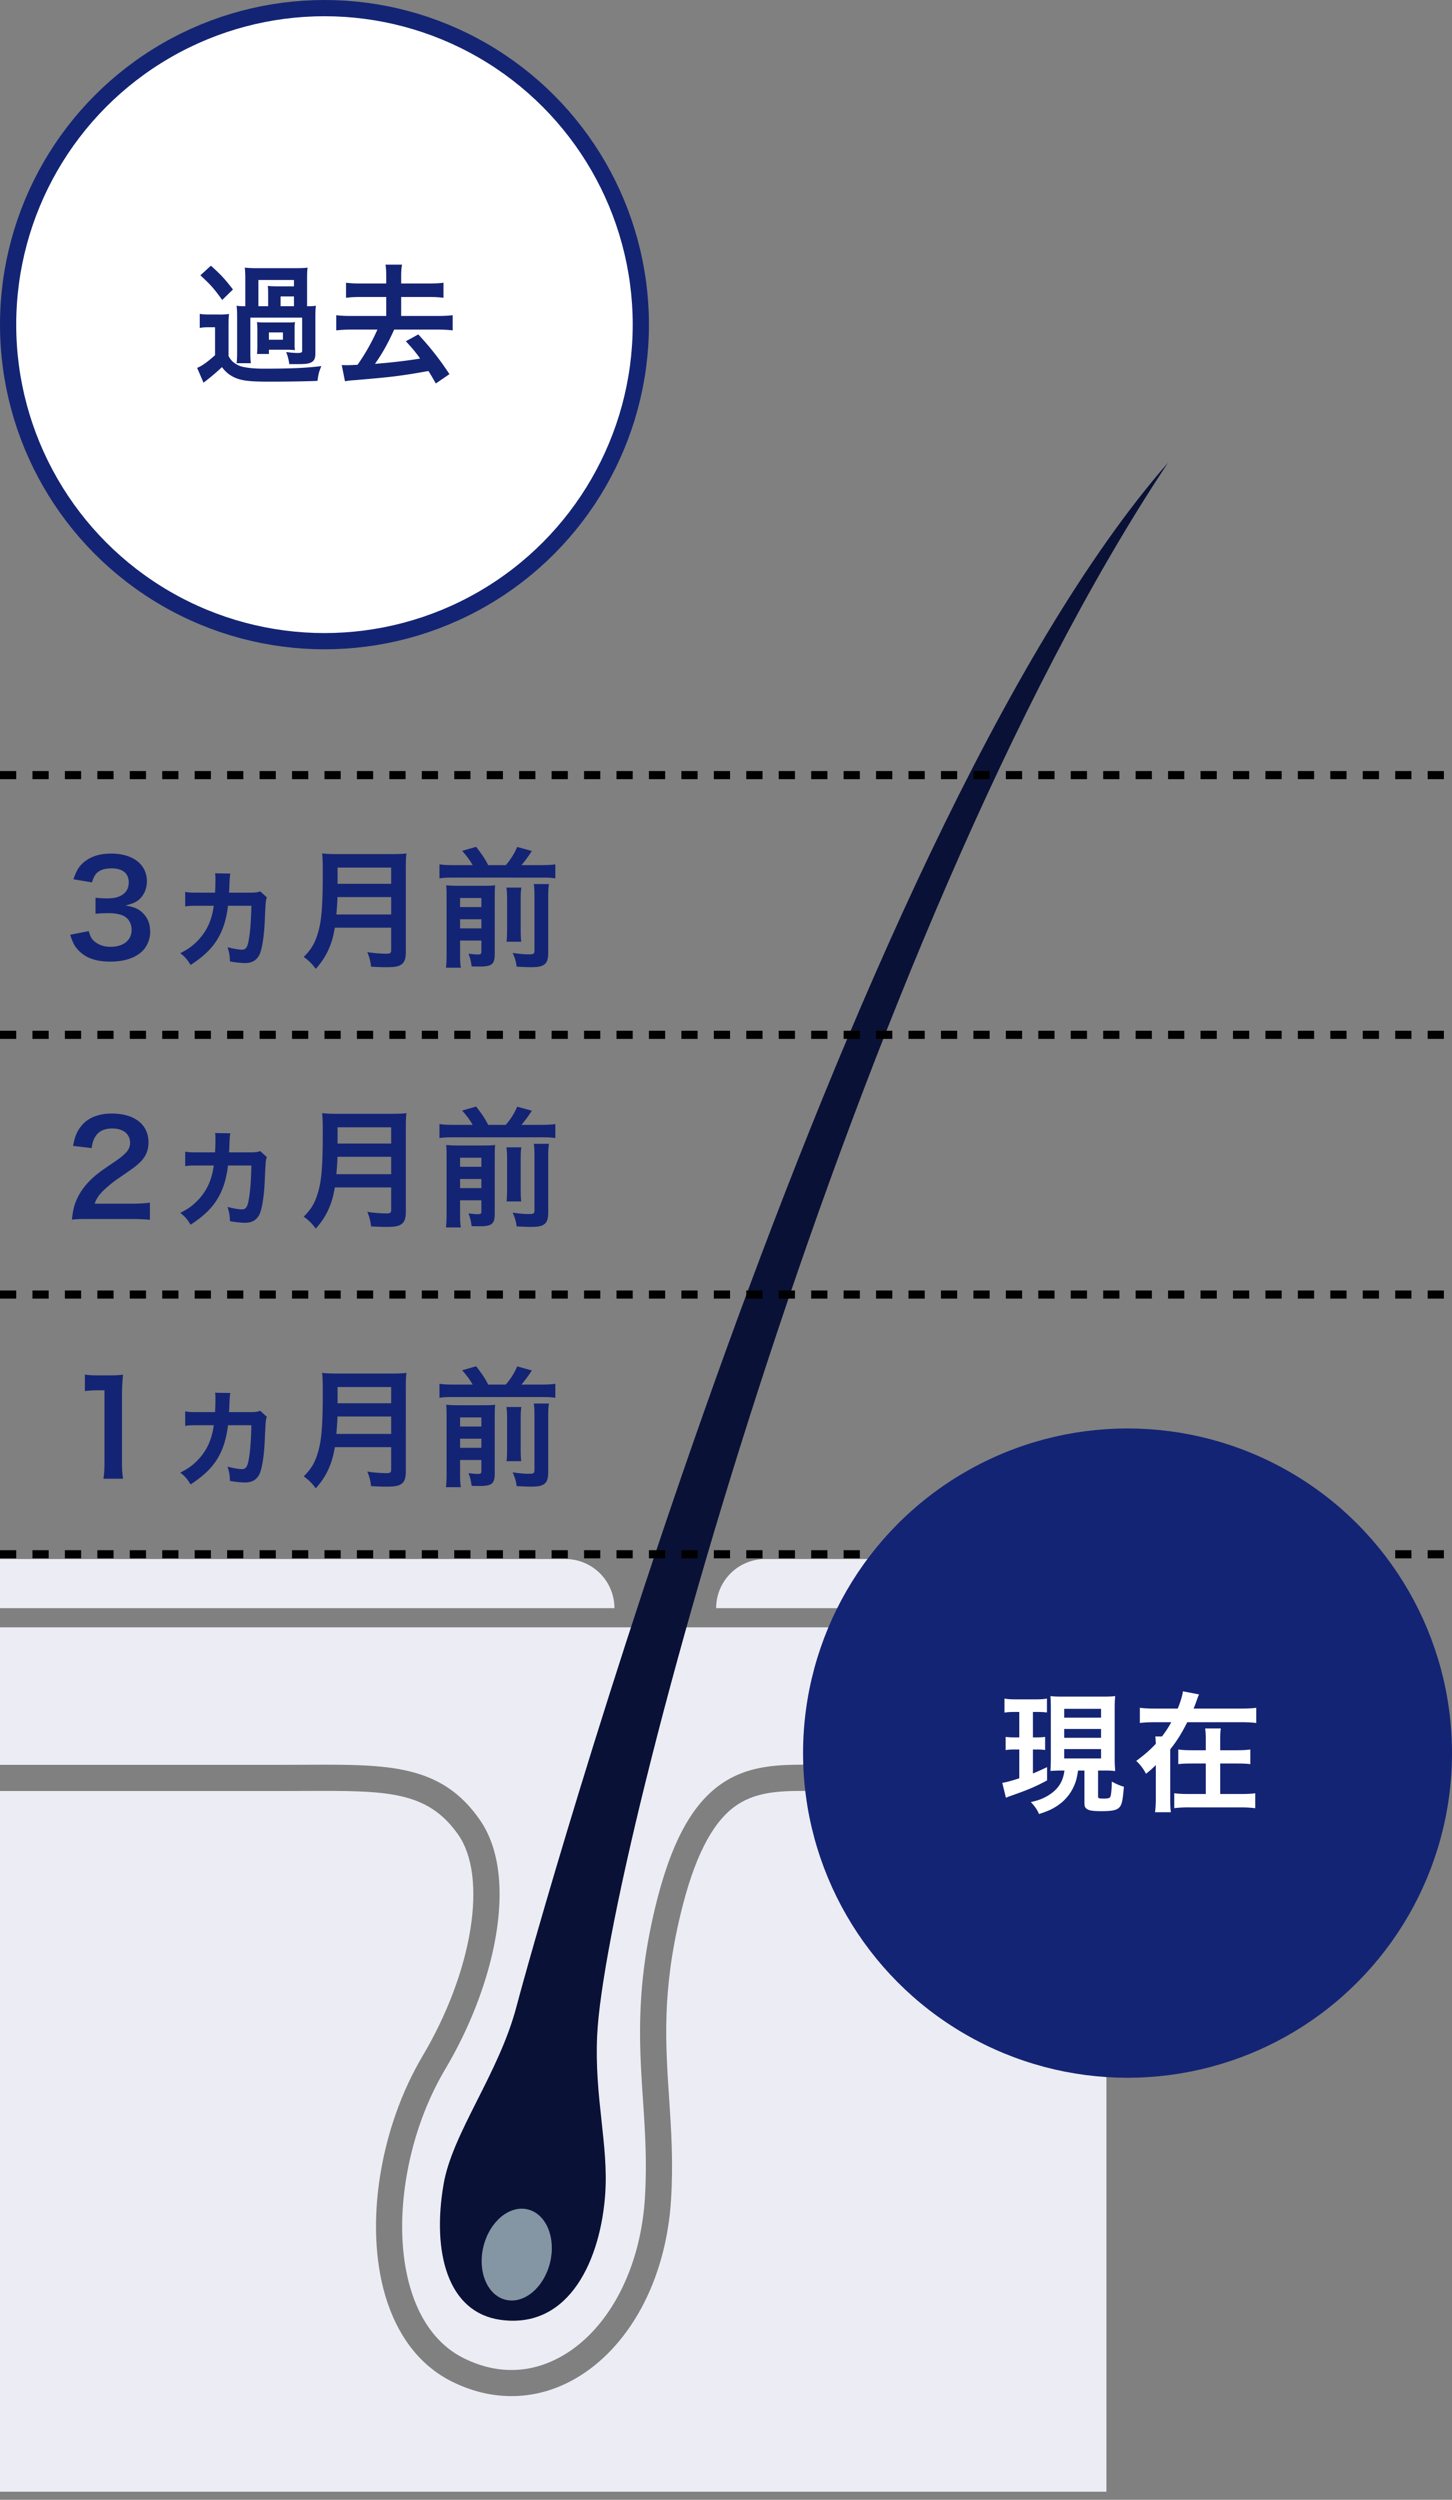 <svg width="179" height="308" viewBox="0 0 179 308" fill="none" xmlns="http://www.w3.org/2000/svg"><rect x="0" y="0" width="179" height="308" fill="#808080" stroke="none"/><path d="M15.168 182.192c-.096-.656-.128-1.232-.128-2.08v-8.096c0-.96.032-1.696.128-2.64-.576.064-.816.08-1.632.08h-1.472c-.752 0-1.104-.016-1.6-.096v2.032a14.23 14.23 0 0 1 1.648-.096h.768v8.816c0 .832-.032 1.456-.128 2.08h2.416Zm16.91-8.368c-.351.128-.607.16-1.28.16h-2.56c.033-.496.033-.672.049-1.04.032-.8.048-.992.112-1.312l-1.888-.032c.048.304.048.432.048.768 0 .56-.016 1.04-.048 1.616h-2.144c-.784 0-1.152-.016-1.536-.096v1.792c.448-.064.672-.08 1.52-.08h2c-.24 1.792-.864 3.152-1.984 4.304-.672.688-1.152 1.024-2.144 1.536.608.48.784.688 1.28 1.456 1.904-1.264 2.928-2.336 3.664-3.84.48-.976.768-2.064.944-3.456h2.88c-.048 1.904-.128 3.04-.304 4.08-.16 1.024-.368 1.328-.864 1.328-.352 0-.96-.096-1.776-.304.224.704.272.976.304 1.76.768.128 1.36.192 1.872.192.832 0 1.392-.32 1.744-.992.32-.608.592-2.288.672-4.16.112-2.496.112-2.496.256-2.944l-.816-.736Zm16.145 4.48v2.768c0 .352-.112.432-.592.432-.656 0-1.536-.064-2.352-.192.272.656.368 1.024.464 1.792.816.048 1.344.064 1.856.064 1.056 0 1.504-.08 1.856-.32.4-.256.576-.72.576-1.52V170.96c0-.944.016-1.376.08-1.808-.544.064-.976.08-1.856.08h-6.672c-.816 0-1.248-.016-1.872-.08.064.56.08 1.264.08 2.416 0 4.16-.16 6.032-.64 7.52-.368 1.2-.816 1.92-1.712 2.816a6.19 6.19 0 0 1 1.488 1.472c.912-1.024 1.456-1.952 1.888-3.168.192-.56.32-1.088.464-1.904h6.944Zm-6.752-1.632c.096-1.296.128-1.648.128-2.144h6.624v2.144H41.47Zm.144-3.776v-2h6.608v2h-6.608Zm14.272-2.304c-.816 0-1.088-.016-1.712-.096v1.728c.496-.08.944-.096 1.712-.096H66.75c.816 0 1.232.016 1.712.096v-1.728c-.448.064-.928.096-1.712.096h-2.464c.384-.448.864-1.088 1.28-1.744l-1.808-.496a8.391 8.391 0 0 1-1.408 2.24h-2.16c-.48-.896-.688-1.2-1.488-2.256l-1.728.496c.656.752.896 1.088 1.296 1.76h-2.384Zm.832 9.296h2.624v1.36c0 .288-.08.352-.464.352-.288 0-.592-.032-1.12-.096.224.624.272.816.384 1.568.576.016.768.016 1.008.016 1.488 0 1.84-.304 1.84-1.536v-6.88c0-.848.016-1.216.048-1.6-.352.048-.608.064-1.424.064H56.51c-.64 0-1.024-.016-1.504-.064.032.4.048.656.048 1.44v6.896c0 .832-.016 1.296-.08 1.824h1.84c-.08-.464-.096-.896-.096-1.712v-1.632Zm0-1.504v-1.12h2.624v1.12h-2.624Zm0-2.624v-1.12h2.624v1.12h-2.624Zm5.712-2.4c.064.48.08.768.08 1.504v3.456c0 .96-.016 1.248-.064 1.712h1.808c-.048-.464-.064-.704-.064-1.728v-3.424c0-.8.016-1.072.08-1.52h-1.84Zm3.376-.432c.064.464.08.752.08 1.648v6.496c0 .448-.08.512-.736.512-.48 0-1.072-.048-1.952-.176.288.656.4 1.04.496 1.696 1.008.048 1.344.064 1.728.064 1.024 0 1.456-.112 1.792-.432.256-.256.368-.672.368-1.376v-6.736c0-.8.016-1.248.096-1.696h-1.872Zm-49.743-22.736c1.024 0 1.664.032 2.416.096v-2.112c-.528.08-1.328.128-2.336.128h-4.48c.24-.608.432-.928.912-1.44.4-.432 1.2-1.104 1.904-1.6 2.08-1.424 2.24-1.552 2.688-1.968.784-.736 1.136-1.504 1.136-2.56 0-2.192-1.728-3.536-4.528-3.536-1.6 0-2.864.496-3.664 1.424-.592.688-.88 1.344-1.104 2.56l2.288.272c.112-.736.224-1.088.496-1.472.4-.624 1.104-.944 2.032-.944 1.36 0 2.208.672 2.208 1.76 0 .816-.448 1.344-1.92 2.352-1.6 1.072-2.08 1.44-2.64 1.936-1.04.944-1.76 1.968-2.192 3.136-.208.576-.32 1.136-.416 2.048.56-.064.816-.08 2.064-.08h5.136Zm16.015-8.368c-.352.128-.608.16-1.28.16h-2.56c.032-.496.032-.672.048-1.04.032-.8.048-.992.112-1.312l-1.888-.032c.048.304.048.432.048.768 0 .56-.016 1.04-.048 1.616h-2.144c-.784 0-1.152-.016-1.536-.096v1.792c.448-.064.672-.08 1.52-.08h2c-.24 1.792-.864 3.152-1.984 4.304-.672.688-1.152 1.024-2.144 1.536.608.48.784.688 1.28 1.456 1.904-1.264 2.928-2.336 3.664-3.84.48-.976.768-2.064.944-3.456h2.88c-.048 1.904-.128 3.04-.304 4.08-.16 1.024-.368 1.328-.864 1.328-.352 0-.96-.096-1.776-.304.224.704.272.976.304 1.76.768.128 1.36.192 1.872.192.832 0 1.392-.32 1.744-.992.32-.608.592-2.288.672-4.16.112-2.496.112-2.496.256-2.944l-.816-.736Zm16.144 4.48v2.768c0 .352-.112.432-.592.432-.656 0-1.536-.064-2.352-.192.272.656.368 1.024.464 1.792.816.048 1.344.064 1.856.064 1.056 0 1.504-.08 1.856-.32.4-.256.576-.72.576-1.52V138.96c0-.944.016-1.376.08-1.808-.544.064-.976.08-1.856.08h-6.672c-.816 0-1.248-.016-1.872-.08.064.56.08 1.264.08 2.416 0 4.16-.16 6.032-.64 7.52-.368 1.2-.816 1.92-1.712 2.816a6.19 6.19 0 0 1 1.488 1.472c.912-1.024 1.456-1.952 1.888-3.168.192-.56.32-1.088.464-1.904h6.944Zm-6.752-1.632c.096-1.296.128-1.648.128-2.144h6.624v2.144H41.47Zm.144-3.776v-2h6.608v2h-6.608Zm14.272-2.304c-.816 0-1.088-.016-1.712-.096v1.728c.496-.08.944-.096 1.712-.096H66.75c.816 0 1.232.016 1.712.096v-1.728c-.448.064-.928.096-1.712.096h-2.464c.384-.448.864-1.088 1.28-1.744l-1.808-.496a8.391 8.391 0 0 1-1.408 2.24h-2.16c-.48-.896-.688-1.2-1.488-2.256l-1.728.496c.656.752.896 1.088 1.296 1.76h-2.384Zm.832 9.296h2.624v1.36c0 .288-.08.352-.464.352-.288 0-.592-.032-1.12-.096.224.624.272.816.384 1.568.576.016.768.016 1.008.016 1.488 0 1.84-.304 1.84-1.536v-6.88c0-.848.016-1.216.048-1.6-.352.048-.608.064-1.424.064H56.51c-.64 0-1.024-.016-1.504-.064.032.4.048.656.048 1.44v6.896c0 .832-.016 1.296-.08 1.824h1.84c-.08-.464-.096-.896-.096-1.712v-1.632Zm0-1.504v-1.12h2.624v1.12h-2.624Zm0-2.624v-1.12h2.624v1.12h-2.624Zm5.712-2.4c.064.48.08.768.08 1.504v3.456c0 .96-.016 1.248-.064 1.712h1.808c-.048-.464-.064-.704-.064-1.728v-3.424c0-.8.016-1.072.08-1.52h-1.84Zm3.376-.432c.064.464.08.752.08 1.648v6.496c0 .448-.08.512-.736.512-.48 0-1.072-.048-1.952-.176.288.656.4 1.04.496 1.696 1.008.048 1.344.064 1.728.064 1.024 0 1.456-.112 1.792-.432.256-.256.368-.672.368-1.376v-6.736c0-.8.016-1.248.096-1.696h-1.872Zm-57.151-25.76c.288.928.496 1.344.896 1.792.912 1.04 2.192 1.52 4.064 1.52 1.712 0 3.056-.448 3.936-1.296.592-.592.96-1.472.96-2.336 0-.944-.24-1.616-.768-2.208-.56-.624-1.152-.896-2.288-1.072.848-.224 1.2-.352 1.552-.624.688-.512 1.104-1.392 1.104-2.352 0-2.08-1.728-3.424-4.4-3.424-1.28 0-2.32.288-3.136.88-.752.544-1.12 1.104-1.52 2.288l2.288.384c.192-.656.352-.928.672-1.232.384-.32.96-.496 1.744-.496 1.36 0 2.112.624 2.112 1.728 0 1.232-.944 1.968-2.544 1.968-.688 0-1.04-.016-1.552-.08v1.984c.544-.064 1.008-.08 1.712-.08s1.456.16 1.84.384c.576.336.896.944.896 1.68 0 1.264-1.008 2.08-2.592 2.08-.768 0-1.408-.208-1.936-.624-.4-.32-.544-.576-.752-1.312l-2.288.448Zm23.423-5.344c-.352.128-.608.16-1.28.16h-2.56c.032-.496.032-.672.048-1.04.032-.8.048-.992.112-1.312l-1.888-.032c.048.304.048.432.048.768 0 .56-.016 1.04-.048 1.616h-2.144c-.784 0-1.152-.016-1.536-.096v1.792c.448-.064.672-.08 1.52-.08h2c-.24 1.792-.864 3.152-1.984 4.304-.672.688-1.152 1.024-2.144 1.536.608.48.784.688 1.28 1.456 1.904-1.264 2.928-2.336 3.664-3.84.48-.976.768-2.064.944-3.456h2.88c-.048 1.904-.128 3.04-.304 4.08-.16 1.024-.368 1.328-.864 1.328-.352 0-.96-.096-1.776-.304.224.704.272.976.304 1.76.768.128 1.36.192 1.872.192.832 0 1.392-.32 1.744-.992.32-.608.592-2.288.672-4.16.112-2.496.112-2.496.256-2.944l-.816-.736Zm16.144 4.48v2.768c0 .352-.112.432-.592.432-.656 0-1.536-.064-2.352-.192.272.656.368 1.024.464 1.792.816.048 1.344.064 1.856.064 1.056 0 1.504-.08 1.856-.32.4-.256.576-.72.576-1.52V106.96c0-.944.016-1.376.08-1.808-.544.064-.976.08-1.856.08h-6.672c-.816 0-1.248-.016-1.872-.08.064.56.08 1.264.08 2.416 0 4.16-.16 6.032-.64 7.52-.368 1.2-.816 1.92-1.712 2.816a6.19 6.19 0 0 1 1.488 1.472c.912-1.024 1.456-1.952 1.888-3.168.192-.56.32-1.088.464-1.904h6.944Zm-6.752-1.632c.096-1.296.128-1.648.128-2.144h6.624v2.144H41.47Zm.144-3.776v-2h6.608v2h-6.608Zm14.272-2.304c-.816 0-1.088-.016-1.712-.096v1.728c.496-.08.944-.096 1.712-.096H66.75c.816 0 1.232.016 1.712.096v-1.728c-.448.064-.928.096-1.712.096h-2.464c.384-.448.864-1.088 1.28-1.744l-1.808-.496a8.391 8.391 0 0 1-1.408 2.24h-2.16c-.48-.896-.688-1.2-1.488-2.256l-1.728.496c.656.752.896 1.088 1.296 1.76h-2.384Zm.832 9.296h2.624v1.36c0 .288-.08.352-.464.352-.288 0-.592-.032-1.12-.096.224.624.272.816.384 1.568.576.016.768.016 1.008.016 1.488 0 1.84-.304 1.84-1.536v-6.88c0-.848.016-1.216.048-1.6-.352.048-.608.064-1.424.064H56.51c-.64 0-1.024-.016-1.504-.064.032.4.048.656.048 1.44v6.896c0 .832-.016 1.296-.08 1.824h1.84c-.08-.464-.096-.896-.096-1.712v-1.632Zm0-1.504v-1.12h2.624v1.12h-2.624Zm0-2.624v-1.12h2.624v1.12h-2.624Zm5.712-2.4c.064.48.08.768.08 1.504v3.456c0 .96-.016 1.248-.064 1.712h1.808c-.048-.464-.064-.704-.064-1.728v-3.424c0-.8.016-1.072.08-1.52h-1.84Zm3.376-.432c.064.464.08.752.08 1.648v6.496c0 .448-.08.512-.736.512-.48 0-1.072-.048-1.952-.176.288.656.4 1.04.496 1.696 1.008.048 1.344.064 1.728.064 1.024 0 1.456-.112 1.792-.432.256-.256.368-.672.368-1.376v-6.736c0-.8.016-1.248.096-1.696h-1.872Z" fill="#142474"/><path d="M0 192.086h69.688a6.058 6.058 0 0 1 6.059 6.053H0v-6.053Zm136.401 6.053H88.285a6.058 6.058 0 0 1 6.059-6.053h42.058v6.053h-.001Zm0 19.287H99.135c-3.727 0-7.341.203-10.595 2.643-3.45 2.589-5.912 7.309-7.745 14.856-2.444 10.061-1.98 17.041-1.531 23.79.252 3.798.514 7.726.233 12.161-.547 8.682-4.456 16.117-10.202 19.404-3.882 2.221-8.105 2.3-12.212.226-3.056-1.543-5.307-4.531-6.507-8.64-1.122-3.842-1.302-8.453-.521-13.332.782-4.885 2.455-9.587 4.837-13.6 3.175-5.351 5.406-11.275 6.28-16.682.954-5.905.26-10.75-2.008-14.01-2.28-3.277-5.017-5.141-8.877-6.043-3.441-.805-7.55-.787-12.754-.764-.894.004-1.822.008-2.787.008H0v-16.939h136.401v16.923-.001Z" fill="#ECEDF4"/><path d="M0 220.67h34.748c.97 0 1.903-.004 2.802-.007 10.083-.044 15.145-.065 18.962 5.421 1.756 2.525 2.278 6.664 1.471 11.654-.81 5.016-2.895 10.539-5.87 15.549-5.31 8.95-7.175 20.798-4.638 29.485 1.457 4.989 4.276 8.661 8.151 10.617 2.426 1.225 4.938 1.836 7.427 1.836 2.69 0 5.355-.715 7.848-2.142 3.25-1.858 6.06-4.848 8.13-8.642 2.108-3.868 3.385-8.488 3.692-13.361.293-4.642.024-8.676-.235-12.577-.453-6.806-.88-13.235 1.448-22.815 1.623-6.685 3.764-10.949 6.544-13.034 2.461-1.847 5.376-1.997 8.655-1.997h37.266v86.345H0V220.67Z" fill="#ECEDF4"/><path d="M144 57c-38.524 57.913-69.368 171.763-70.385 193.819-.348 7.554 1.406 13.433.999 19.445-.543 8.011-4.342 16.723-12.87 15.568-6.598-.893-8.488-8.362-7.063-16.701 1.086-6.353 6.825-13.638 8.997-21.929C65.849 238.912 103.64 103.184 144 57Z" fill="#0A1136"/><path d="M67.805 278.796c.757-3.074-.466-6.017-2.731-6.574-2.266-.557-4.717 1.483-5.474 4.556-.758 3.074.465 6.017 2.73 6.575 2.267.557 4.717-1.483 5.475-4.557Z" fill="#8495A4"/><path stroke="#000" stroke-dasharray="2 2" d="M0 191.5h179m-179-32h179m-179-32h179M0 95.5h179"/><circle cx="139" cy="216" r="40" fill="#142474"/><path d="M131.224 218.144c-.176 1.472-.88 2.48-2.304 3.248-.544.288-.992.448-1.84.64.56.608.784.944 1.008 1.472 1.056-.336 1.616-.592 2.24-1.008a5.64 5.64 0 0 0 2.16-2.656c.192-.496.256-.72.416-1.696h.784v3.792c0 .592.032.72.24.896.272.24.736.32 1.888.32 1.248 0 1.824-.112 2.16-.448.32-.32.432-.832.576-2.56a6.847 6.847 0 0 1-1.488-.64c-.016 1.008-.096 1.776-.208 1.92-.08.128-.304.176-.736.176-.672 0-.752-.032-.752-.272v-3.184h1.168c.176 0 .608.032.944.064a18.419 18.419 0 0 1-.064-1.728v-5.888c0-.784.016-1.2.064-1.616-.432.048-.784.064-1.536.064h-4.896c-.816 0-1.136-.016-1.552-.064.032.464.048.752.048 1.616v5.984c0 .64-.016 1.088-.048 1.616.656-.032.928-.048 1.504-.048h.224Zm-.032-7.6h4.544v1.088h-4.544v-1.088Zm0 2.48h4.544v1.088h-4.544v-1.088Zm0 2.48h4.544v1.152h-4.544v-1.152Zm-5.536-4.576v3.136h-.56c-.496 0-.752-.016-1.12-.064v1.632c.336-.064.656-.08 1.088-.08h.592v3.552c-.928.304-1.664.496-2.096.56l.448 1.84c.24-.112.384-.16.832-.32 1.824-.64 2.896-1.088 4.24-1.824v-1.632c-.912.432-1.216.56-1.744.784v-2.96h.48c.368 0 .656.016 1.024.064V214c-.336.048-.56.064-1.024.064h-.48v-3.136h.416c.56 0 .896.016 1.312.064v-1.712c-.448.08-.816.096-1.424.096h-2.368c-.624 0-1.008-.016-1.44-.096v1.728c.448-.064.752-.08 1.344-.08h.48Zm21.488-.416c.144-.352.288-.72.416-1.104.144-.4.176-.464.256-.64l-1.984-.384c-.08.576-.288 1.248-.64 2.128h-2.752c-.864 0-1.488-.032-1.92-.096v1.872c.496-.064 1.12-.096 1.92-.096h1.952c-.352.64-.688 1.168-1.152 1.76h-.816c.032.272.032.272.064.896-.688.752-1.456 1.408-2.416 2.112a5.53 5.53 0 0 1 1.2 1.584c.496-.384.608-.48 1.216-1.072v3.952c0 .832-.032 1.344-.096 1.856h1.952c-.064-.448-.08-.992-.08-1.856v-5.888c.848-1.072 1.424-2 2.096-3.344h6.592c.8 0 1.408.032 1.92.096v-1.872c-.432.064-1.056.096-1.92.096h-5.808Zm3.28 5.136v-.992c0-.912.016-1.344.08-1.696h-1.936c.064.432.08.832.08 1.664v1.024h-1.68c-.816 0-1.248-.032-1.712-.096v1.808c.48-.064.976-.08 1.728-.08h1.664v3.76h-2.112c-.768 0-1.28-.032-1.776-.096v1.84a14.04 14.04 0 0 1 1.792-.096h6.4c.704 0 1.168.032 1.792.096v-1.84c-.448.064-.928.096-1.776.096h-2.544v-3.76h2c.736 0 1.232.016 1.712.08v-1.808c-.464.064-.912.096-1.712.096h-2Z" fill="#fff"/><circle cx="40" cy="40" r="39" fill="#fff" stroke="#142474" stroke-width="2"/><path d="M37.856 37.728v-3.296c0-.752.016-1.104.064-1.456-.416.048-.672.064-1.536.064h-4.672a13.97 13.97 0 0 1-1.536-.064c.048.448.064.816.064 1.456v3.296c-.576 0-.8-.016-1.072-.064.048.496.064.688.064 1.28v4.4c0 .688-.016 1.008-.064 1.408h1.76c-.048-.4-.064-.688-.064-1.408v-4.208h6.384v4.096c0 .192-.128.256-.592.256-.288 0-.736-.032-1.376-.112.192.496.304.912.384 1.488h1.04c.96 0 1.312-.048 1.648-.208.384-.192.528-.512.528-1.088v-4.544c0-.592.016-.928.064-1.36-.256.048-.464.064-1.008.064h-.08Zm-4.8 0h-1.2v-3.232h4.384v.784h-1.952c-.496 0-.96-.016-1.28-.048.048.416.048.576.048 1.232v1.264Zm1.536 0v-1.2h1.648v1.2h-1.648Zm1.728 2.864c0-.4 0-.544.048-.912-.24.048-.368.048-.976.048h-2.736c-.56 0-.784-.016-.976-.048.032.4.048.608.048.944v2.08c0 .4-.016.592-.048.912h1.472v-.528h2.24c.336 0 .528.016.976.048-.048-.256-.048-.4-.048-.912v-1.632Zm-3.168.368h1.728v.896h-1.728v-.896Zm-8.448-7.04c1.264 1.168 1.68 1.632 2.688 3.04l1.328-1.296c-1.024-1.312-1.456-1.792-2.72-2.928l-1.296 1.184Zm-.08 6.48c.416-.064.64-.08 1.088-.08h.8v3.44c-.944.848-1.568 1.296-2.208 1.568l.784 1.824c.784-.592 1.696-1.36 2.272-1.92.448.592.896.96 1.488 1.248.88.416 1.856.544 4.272.544 2.224 0 4.496-.032 6.016-.096.128-.864.176-1.088.48-1.824-1.872.24-3.824.32-7.104.32-1.008 0-1.84-.064-2.56-.224-.352-.064-.72-.24-1.056-.48-.288-.208-.464-.4-.72-.848v-3.456c0-1.008 0-1.232.064-1.728a8.274 8.274 0 0 1-1.216.064h-1.12c-.624 0-.88-.016-1.28-.08V40.4Zm22.992-5.472h-3.184c-.784 0-1.312-.032-1.776-.096v1.856c.544-.064 1.04-.096 1.776-.096h3.184v2.336H43.36c-.816 0-1.456-.032-1.904-.096v1.872a16.984 16.984 0 0 1 1.904-.096h3.168a25.617 25.617 0 0 1-2.448 4.336c-.88.048-1.056.048-1.328.048-.208 0-.336 0-.624-.016l.4 2c.464-.08.576-.096 1.296-.144 4.528-.384 5.584-.512 8.992-1.12.288.448.432.704.912 1.536l1.68-1.152c-1.264-1.904-2.272-3.184-3.84-4.896l-1.536.848c.816.88 1.152 1.28 1.76 2.128-1.616.272-3.44.48-5.568.656.88-1.232 1.616-2.544 2.368-4.224h5.328c.72 0 1.296.032 1.888.096v-1.872c-.464.064-1.088.096-1.888.096h-4.464v-2.336h3.44c.752 0 1.232.032 1.776.096v-1.856c-.464.064-.976.096-1.776.096h-3.44v-.896c0-.64.032-1.04.112-1.424H47.52c.064.384.096.768.096 1.424v.896Z" fill="#142474"/></svg>